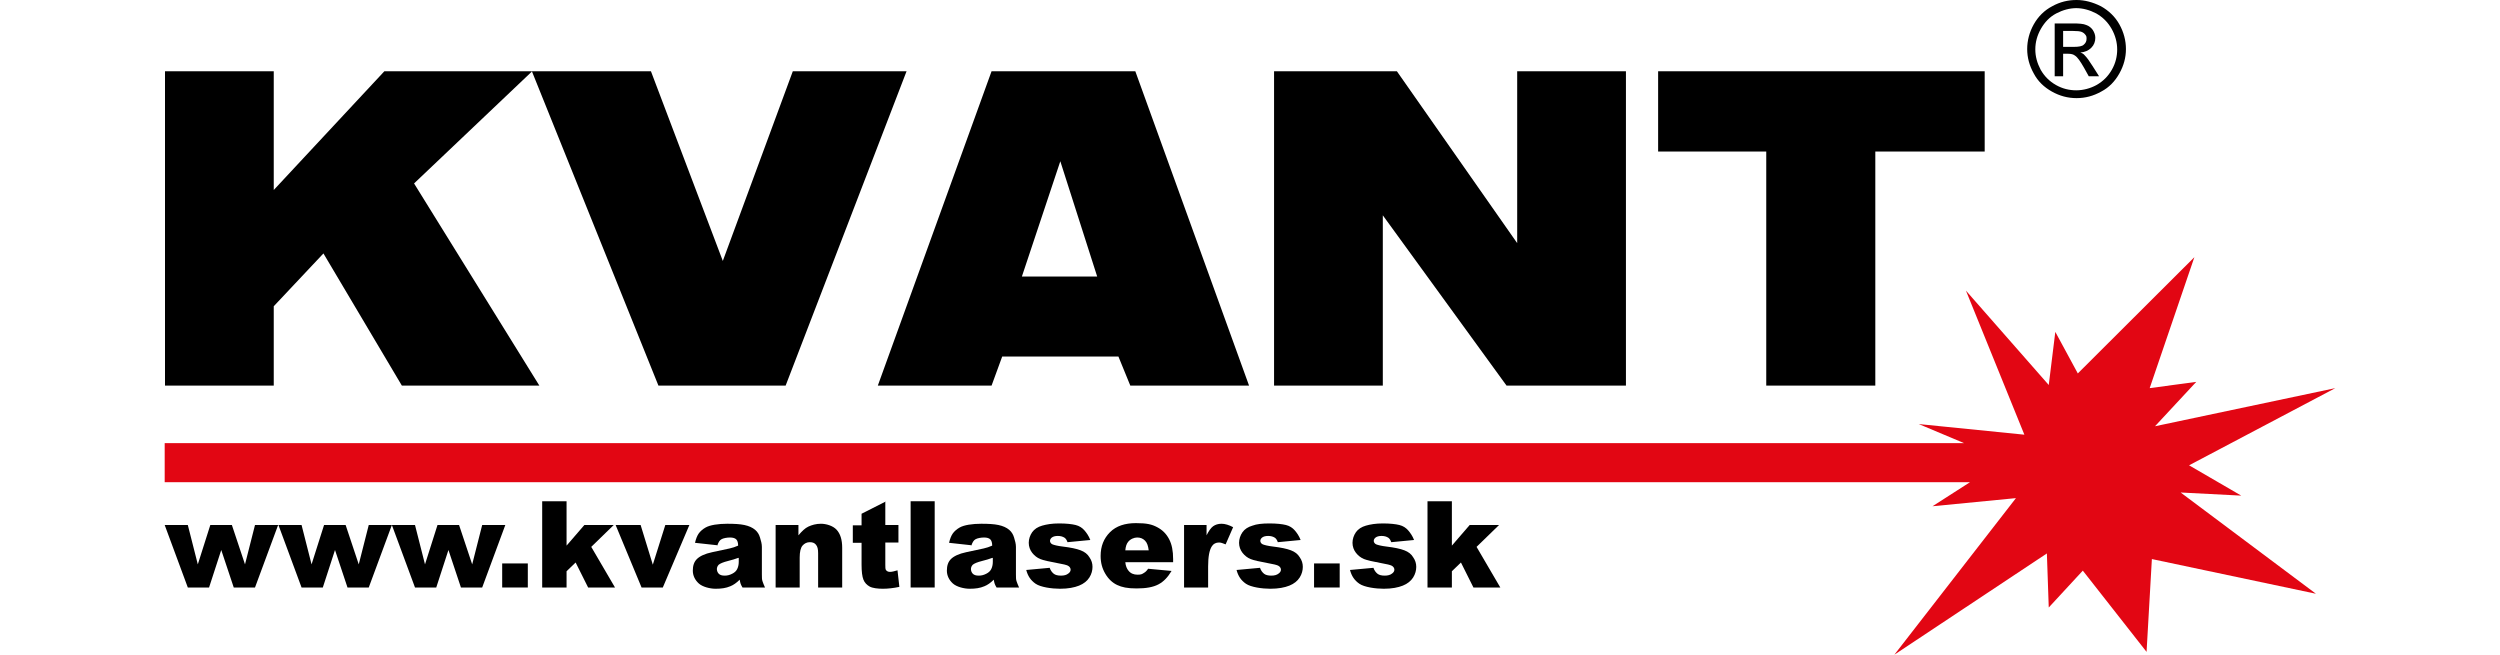 <?xml version="1.0" encoding="UTF-8"?>
<svg id="Layer_1" xmlns="http://www.w3.org/2000/svg" version="1.1" viewBox="0 0 800 209.5">
  <!-- Generator: Adobe Illustrator 29.0.0, SVG Export Plug-In . SVG Version: 2.1.0 Build 186)  -->
  <defs>
    <style>
      .st0 {
        fill: none;
      }

      .st1, .st2 {
        fill-rule: evenodd;
      }

      .st3 {
        display: none;
        fill: #5c5c5c;
      }

      .st2 {
        fill: #e20613;
      }
    </style>
  </defs>
  <rect class="st0" width="800" height="209.5"/>
  <path class="st3" d="M539.9,82.3l-14,.8-25.4,47.8-.5-12.2h-36.7v-36.6h-13.2v49.7h65l5.3-10.2c4.8.5,24.6-1.5,27.2.8,1.2,1.1,3.5,7.4,4.2,9.4h15.1l-27-49.5ZM527.3,108.4l5.7-13.1c1.1-.9,6,12,7.5,13.1h-13.2Z"/>
  <g>
    <g>
      <path d="M52.7,168h7.4l3.2,12.6,4-12.6h6.9l4.2,12.6,3.2-12.6h7.4l-7.4,20h-6.8l-4-12-3.9,12h-6.8l-7.4-20Z"/>
      <path d="M89.1,168h7.4l3.2,12.6,4-12.6h6.9l4.2,12.6,3.2-12.6h7.4l-7.4,20h-6.8l-4-12-3.9,12h-6.8l-7.4-20Z"/>
      <path d="M125.4,168h7.4l3.2,12.6,4-12.6h6.9l4.2,12.6,3.2-12.6h7.4l-7.4,20h-6.8l-4-12-3.9,12h-6.8l-7.4-20Z"/>
      <path d="M160.7,180.3h8.2v7.7h-8.2v-7.7Z"/>
      <path d="M173.5,160.4h7.8v14.2l5.7-6.6h9.4l-7.2,7,7.6,13h-8.6l-4-8-2.9,2.8v5.2h-7.8v-27.6Z"/>
      <path d="M197,168h8l3.9,12.7,4-12.7h7.7l-8.5,20h-6.8l-8.3-20Z"/>
      <path d="M229.7,174.5l-7.3-.8c.3-1.3.7-2.3,1.2-3s1.3-1.4,2.2-1.9c.7-.4,1.7-.7,2.9-.9s2.6-.3,4-.3c2.3,0,4.1.1,5.5.4s2.6.8,3.5,1.6c.7.6,1.2,1.4,1.5,2.4s.6,2,.6,3v8.8c0,.9,0,1.7.2,2.2s.4,1.2.8,2h-7.2c-.3-.5-.5-.9-.6-1.2s-.2-.7-.3-1.3c-1,1-2,1.7-3,2.1-1.4.6-2.9.8-4.7.8s-4.2-.6-5.4-1.7-1.9-2.5-1.9-4.1.4-2.8,1.3-3.7,2.5-1.7,4.9-2.2c2.9-.6,4.7-1,5.6-1.2s1.8-.5,2.7-.9c0-.9-.2-1.6-.6-2s-1.1-.6-2-.6-2.2.2-2.8.6c-.5.3-.9.9-1.2,1.8ZM236.3,178.5c-1.1.4-2.1.7-3.3,1-1.6.4-2.5.8-3,1.2-.4.4-.6.9-.6,1.4s.2,1.1.6,1.5,1,.6,1.9.6,1.6-.2,2.4-.6,1.3-.9,1.6-1.5.5-1.4.5-2.3v-1.2Z"/>
      <path d="M248.4,168h7.1v3.3c1.1-1.3,2.1-2.3,3.2-2.8s2.4-.9,4-.9,3.8.6,5,1.9,1.8,3.2,1.8,5.8v12.7h-7.7v-11c0-1.3-.2-2.1-.7-2.7s-1.1-.8-2-.8-1.7.4-2.3,1.1-.9,2-.9,3.8v9.6h-7.7v-20Z"/>
      <path d="M283.3,160.4v7.6h4.2v5.6h-4.2v7.1c0,.8,0,1.4.2,1.7.3.4.7.6,1.3.6s1.4-.2,2.4-.5l.6,5.3c-1.9.4-3.7.6-5.3.6s-3.3-.2-4.2-.7-1.6-1.2-2-2.2c-.4-1-.6-2.6-.6-4.8v-7h-2.8v-5.6h2.8v-3.7l7.7-3.9Z"/>
      <path d="M291.4,160.4h7.7v27.6h-7.7v-27.6Z"/>
      <path d="M311,174.5l-7.3-.8c.3-1.3.7-2.3,1.2-3s1.3-1.4,2.2-1.9c.7-.4,1.7-.7,2.9-.9s2.6-.3,4-.3c2.3,0,4.1.1,5.5.4s2.6.8,3.5,1.6c.7.6,1.2,1.4,1.5,2.4s.6,2,.6,3v8.8c0,.9,0,1.7.2,2.2s.4,1.2.8,2h-7.2c-.3-.5-.5-.9-.6-1.2s-.2-.7-.3-1.3c-1,1-2,1.7-3,2.1-1.4.6-2.9.8-4.7.8s-4.2-.6-5.4-1.7-1.9-2.5-1.9-4.1.4-2.8,1.3-3.7,2.5-1.7,4.9-2.2c2.9-.6,4.7-1,5.6-1.2s1.8-.5,2.7-.9c0-.9-.2-1.6-.6-2s-1.1-.6-2-.6-2.2.2-2.8.6c-.5.3-.9.9-1.2,1.8ZM317.6,178.5c-1.1.4-2.1.7-3.3,1-1.6.4-2.5.8-3,1.2-.4.4-.6.9-.6,1.4s.2,1.1.6,1.5,1,.6,1.9.6,1.6-.2,2.4-.6,1.3-.9,1.6-1.5.5-1.4.5-2.3v-1.2Z"/>
      <path d="M328.3,182.4l7.6-.7c.3.9.8,1.5,1.3,1.9s1.3.6,2.3.6,1.8-.2,2.4-.7c.4-.3.7-.7.7-1.2s-.3-1-.9-1.3c-.4-.2-1.5-.5-3.3-.8-2.7-.5-4.5-.9-5.5-1.3-1-.4-1.9-1.1-2.6-2s-1.1-2-1.1-3.2.4-2.4,1.1-3.4,1.8-1.7,3.2-2.1,3.1-.7,5.4-.7,4.1.2,5.3.5,2.1.9,2.8,1.7,1.4,1.8,1.9,3.1l-7.3.7c-.2-.6-.5-1.1-.9-1.4-.6-.4-1.3-.6-2.2-.6s-1.5.2-1.9.5-.6.7-.6,1.1.3.9.8,1.1,1.6.5,3.3.7c2.5.3,4.4.7,5.7,1.2s2.2,1.2,2.8,2.2c.7,1,1,2,1,3.1s-.3,2.3-1,3.4c-.7,1.1-1.8,2-3.3,2.6-1.5.6-3.5,1-6.1,1s-6.2-.5-7.8-1.6-2.5-2.5-3-4.4Z"/>
      <path d="M375.4,179.9h-15.3c.1,1.2.5,2.1,1,2.7.7.9,1.7,1.3,2.9,1.3s1.5-.2,2.1-.6c.4-.2.9-.7,1.3-1.3l7.5.7c-1.2,2-2.5,3.4-4.2,4.3s-4,1.3-7,1.3-4.7-.4-6.2-1.1-2.8-1.9-3.8-3.6-1.5-3.5-1.5-5.7c0-3.1,1-5.6,3-7.6s4.8-2.9,8.3-2.9,5.1.4,6.8,1.3,2.9,2.1,3.8,3.8,1.3,3.8,1.3,6.4v.9ZM367.6,176.2c-.2-1.5-.5-2.5-1.2-3.2s-1.5-1-2.5-1-2.2.5-2.9,1.4c-.5.6-.8,1.5-.9,2.7h7.5Z"/>
      <path d="M378.9,168h7.2v3.3c.7-1.4,1.4-2.4,2.1-2.9s1.6-.8,2.7-.8,2.4.4,3.7,1.1l-2.4,5.5c-.9-.4-1.6-.6-2.1-.6-1,0-1.8.4-2.3,1.2-.8,1.2-1.2,3.3-1.2,6.5v6.7h-7.7v-20Z"/>
      <path d="M395.6,182.4l7.6-.7c.3.9.8,1.5,1.3,1.9s1.3.6,2.3.6,1.8-.2,2.4-.7c.4-.3.7-.7.7-1.2s-.3-1-.9-1.3c-.4-.2-1.5-.5-3.3-.8-2.7-.5-4.5-.9-5.5-1.3-1-.4-1.9-1.1-2.6-2s-1.1-2-1.1-3.2.4-2.4,1.1-3.4,1.8-1.7,3.2-2.1c1.3-.5,3.1-.7,5.4-.7s4.1.2,5.3.5,2.1.9,2.8,1.7,1.4,1.8,1.9,3.1l-7.3.7c-.2-.6-.5-1.1-.9-1.4-.6-.4-1.3-.6-2.2-.6s-1.5.2-1.9.5-.6.7-.6,1.1.3.9.8,1.1,1.6.5,3.3.7c2.5.3,4.4.7,5.7,1.2s2.2,1.2,2.8,2.2c.7,1,1,2,1,3.1s-.3,2.3-1,3.4c-.7,1.1-1.8,2-3.3,2.6-1.5.6-3.5,1-6.1,1s-6.2-.5-7.8-1.6-2.5-2.5-3-4.4Z"/>
      <path d="M420.5,180.3h8.2v7.7h-8.2v-7.7Z"/>
      <path d="M431.9,182.4l7.6-.7c.3.9.8,1.5,1.3,1.9s1.3.6,2.3.6,1.8-.2,2.4-.7c.4-.3.7-.7.7-1.2s-.3-1-.9-1.3c-.4-.2-1.5-.5-3.3-.8-2.7-.5-4.5-.9-5.5-1.3-1-.4-1.9-1.1-2.6-2s-1.1-2-1.1-3.2.4-2.4,1.1-3.4,1.8-1.7,3.2-2.1,3.1-.7,5.4-.7,4.1.2,5.3.5,2.1.9,2.8,1.7,1.4,1.8,1.9,3.1l-7.3.7c-.2-.6-.5-1.1-.9-1.4-.6-.4-1.3-.6-2.2-.6s-1.5.2-1.9.5-.6.7-.6,1.1.3.9.8,1.1,1.6.5,3.3.7c2.5.3,4.4.7,5.7,1.2s2.2,1.2,2.8,2.2c.7,1,1,2,1,3.1s-.3,2.3-1,3.4c-.7,1.1-1.8,2-3.3,2.6-1.5.6-3.5,1-6.1,1s-6.2-.5-7.8-1.6-2.5-2.5-3-4.4Z"/>
      <path d="M456.8,160.4h7.8v14.2l5.7-6.6h9.4l-7.2,7,7.6,13h-8.6l-4-8-2.9,2.8v5.2h-7.8v-27.6Z"/>
    </g>
    <g>
      <polygon class="st2" points="52.7 141.8 628.5 141.8 614 135.7 647.8 139.1 629.1 93 655.6 123.2 657.7 106.2 664.9 119.5 702.2 82.3 687.9 124.2 702.8 122.2 689.6 136.4 747.3 124.2 700.5 148.9 717.2 158.6 697.8 157.6 741.1 190 688.6 178.9 686.9 208.6 666.5 182.6 655.6 194.4 655 177.1 606.2 209.5 645.1 159.4 618.4 162 630.4 154.3 52.7 154.3 52.7 141.8 52.7 141.8"/>
      <path class="st1" d="M52.8,123.4V22.8h34.8v38l35.4-38h47.3l-37.8,35.9,40.1,64.7h-44l-25.1-42.3-15.9,16.9v25.4h-34.8ZM210.7,123.4l-40.5-100.6h38.1l23,60.7,22.4-60.7h36.4l-38.7,100.6h-40.8ZM280.9,123.4l36.4-100.6h46l36.4,100.6h-38l-3.8-9.3h-37.2l-3.4,9.3h-36.4ZM327,88.5h24.1l-11.8-36.9-12.3,36.9h0ZM407.7,123.4V22.8h39.3l38.5,55V22.8h34.8v100.6h-38.2l-39.6-54.5v54.5h-34.8ZM565.2,123.4V48.5h-34.6v-25.7h104.5v25.7h-35v74.9h-34.8Z"/>
      <path class="st1" d="M664.5,0c2.6,0,5.2.7,7.8,2,2.5,1.4,4.5,3.3,5.9,5.8,1.4,2.5,2.1,5.2,2.1,7.9s-.7,5.3-2.1,7.8c-1.4,2.5-3.3,4.5-5.8,5.8-2.5,1.4-5.1,2.1-7.9,2.1s-5.4-.7-7.9-2.1c-2.5-1.4-4.5-3.3-5.8-5.8-1.4-2.5-2.1-5.1-2.1-7.8s.7-5.4,2.1-7.9c1.4-2.5,3.4-4.5,5.9-5.8,2.5-1.4,5.1-2,7.8-2h0ZM664.5,2.6c-2.2,0-4.4.6-6.5,1.7-2.1,1.1-3.7,2.8-4.9,4.9-1.2,2.1-1.8,4.3-1.8,6.6s.6,4.4,1.7,6.5c1.2,2.1,2.8,3.7,4.9,4.9,2.1,1.2,4.3,1.7,6.5,1.7s4.5-.6,6.5-1.7c2.1-1.2,3.7-2.8,4.9-4.9,1.2-2.1,1.7-4.3,1.7-6.5s-.6-4.5-1.8-6.6c-1.2-2.1-2.8-3.7-4.9-4.9-2.1-1.1-4.3-1.7-6.5-1.7h0ZM657.5,24.5V7.5h5.8c2,0,3.4.1,4.3.5.9.3,1.6.9,2.1,1.6.5.8.8,1.6.8,2.5,0,1.2-.4,2.3-1.3,3.2-.9.9-2.1,1.4-3.5,1.5.6.2,1.1.5,1.4.9.7.7,1.5,1.8,2.5,3.4l2.1,3.3h-3.3l-1.5-2.7c-1.2-2.1-2.1-3.4-2.9-3.9-.5-.4-1.2-.6-2.2-.6h-1.6v7.2h-2.7ZM660.3,15h3.3c1.6,0,2.7-.2,3.2-.7.6-.5.9-1.1.9-1.9s-.1-.9-.4-1.3c-.3-.4-.7-.7-1.2-.9-.5-.2-1.4-.3-2.8-.3h-3.1v5.1h0Z"/>
    </g>
  </g>
</svg>